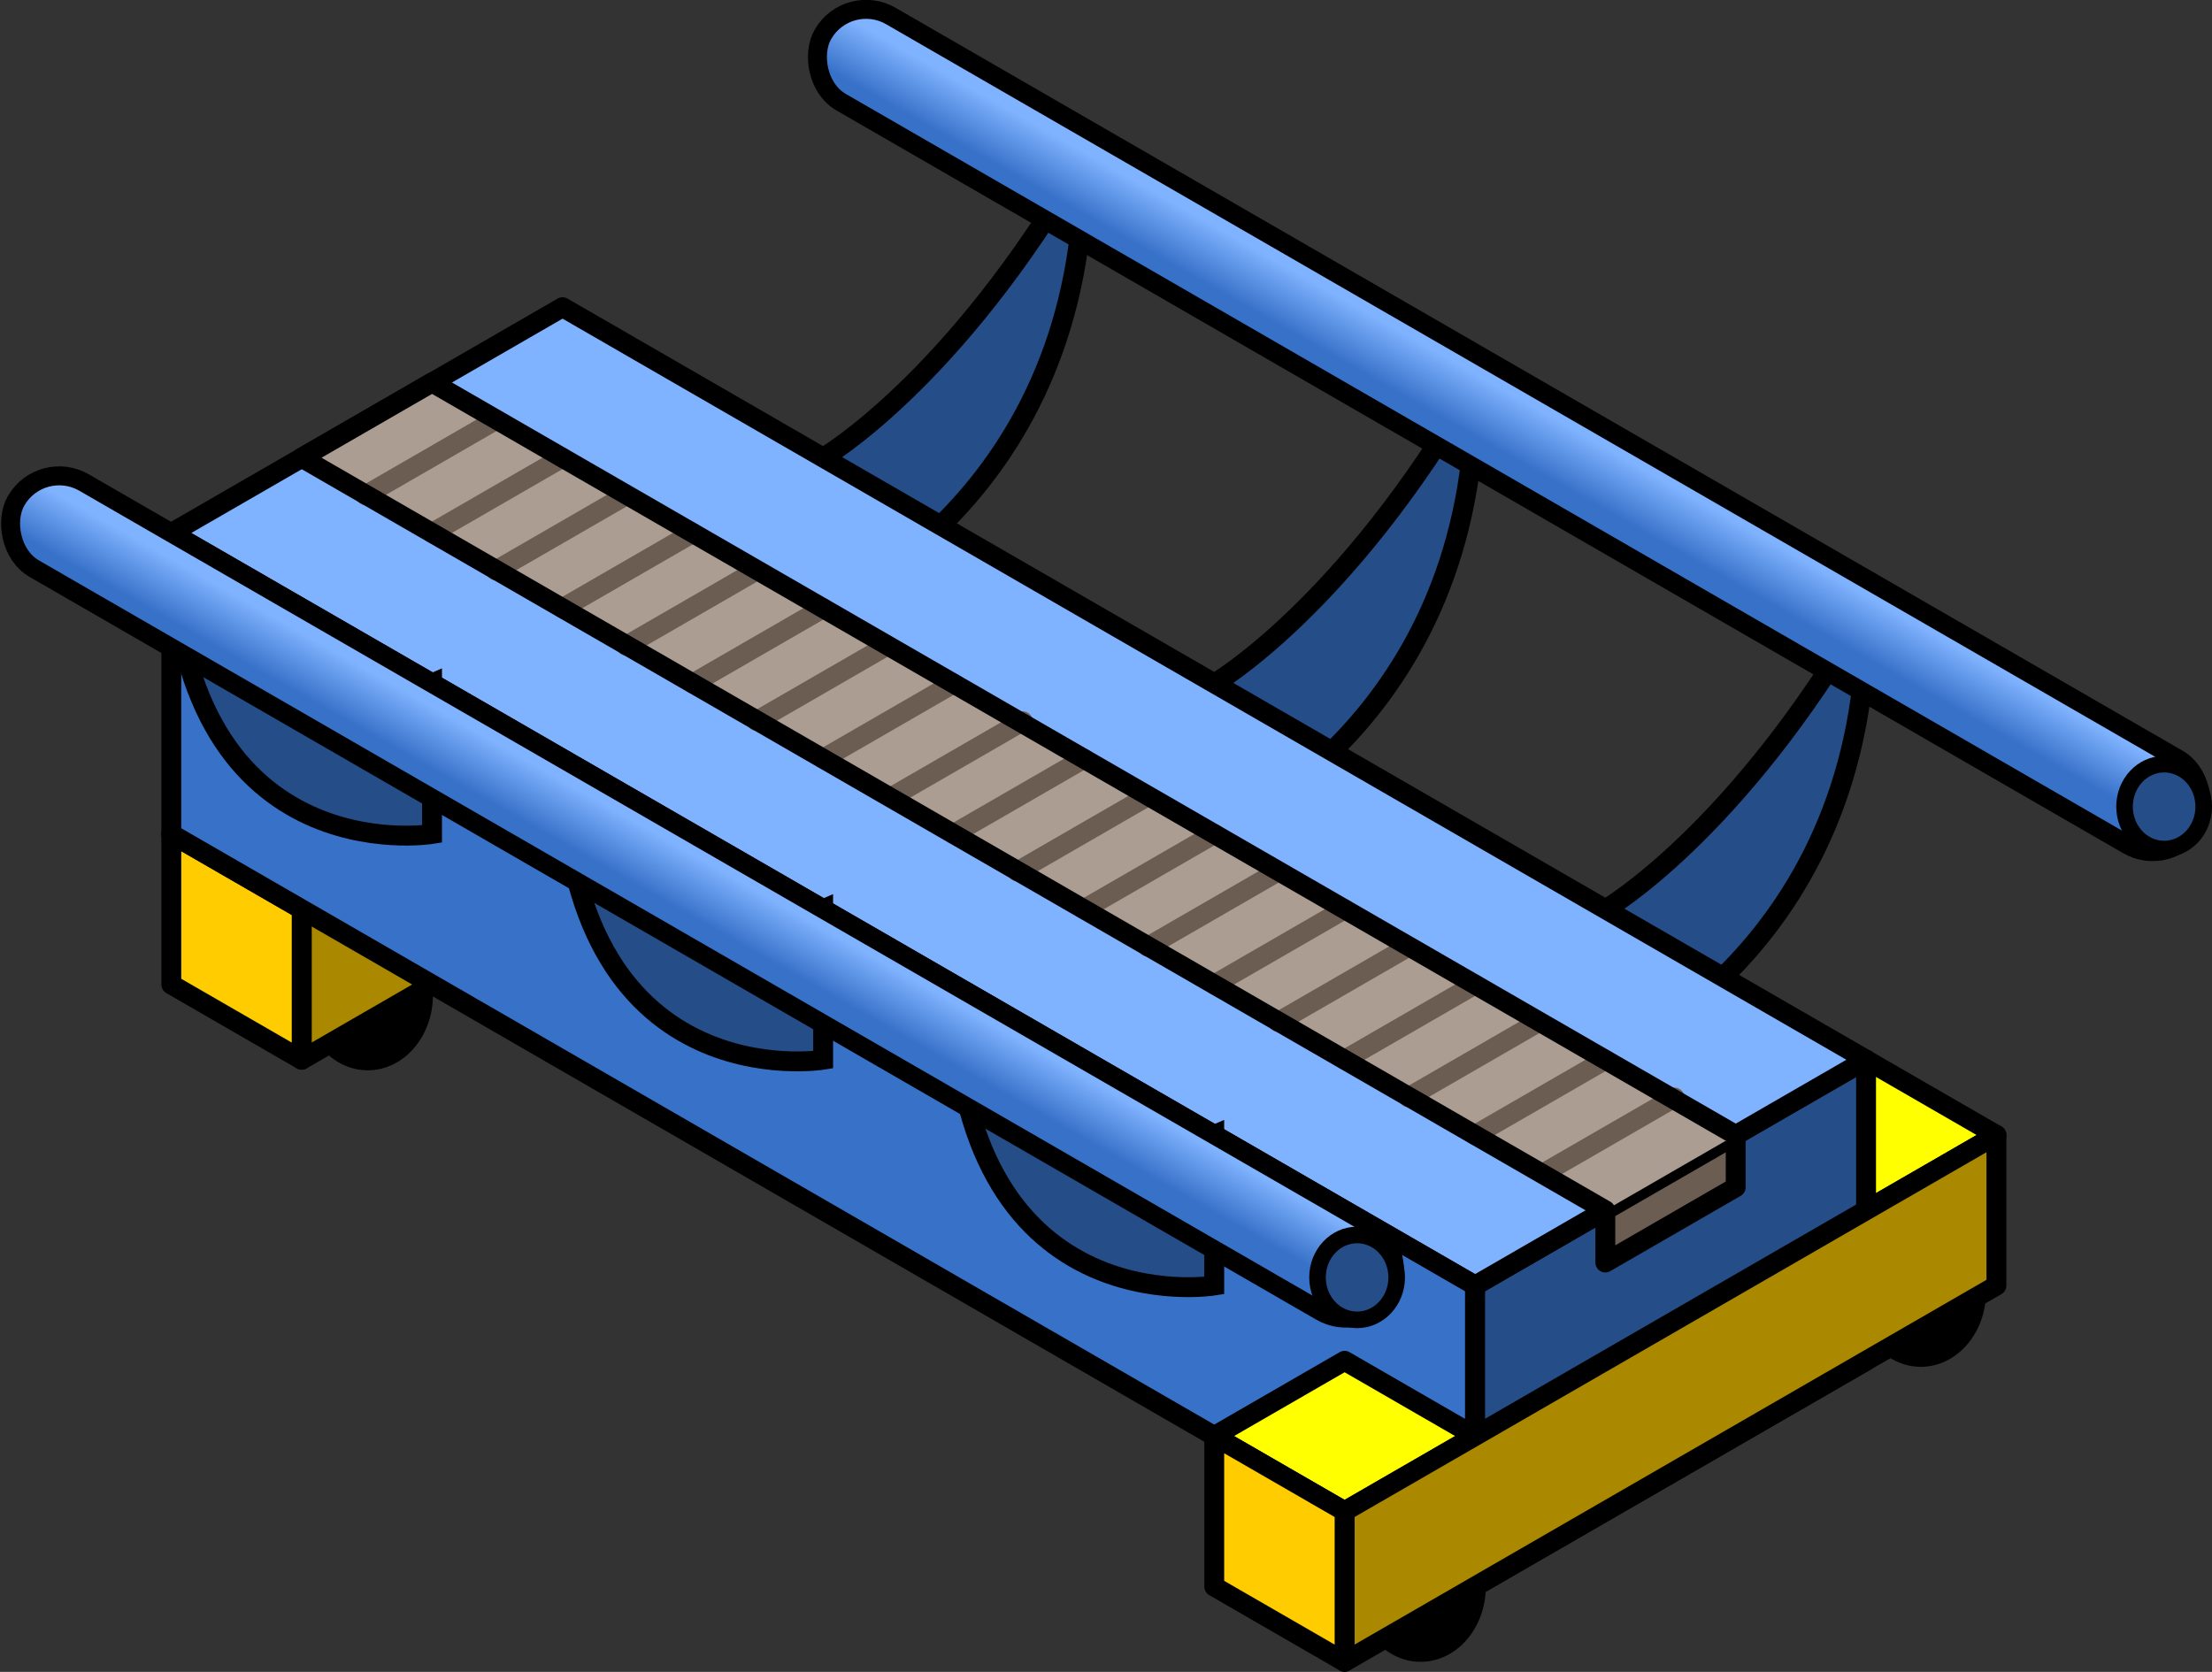 <?xml version="1.0" encoding="UTF-8" standalone="no"?>
<!-- Created with Inkscape (http://www.inkscape.org/) -->

<svg
   xmlns:dc="http://purl.org/dc/elements/1.1/"
   xmlns:cc="http://creativecommons.org/ns#"
   xmlns:rdf="http://www.w3.org/1999/02/22-rdf-syntax-ns#"
   xmlns:svg="http://www.w3.org/2000/svg"
   xmlns="http://www.w3.org/2000/svg"
   xmlns:xlink="http://www.w3.org/1999/xlink"
   xmlns:sodipodi="http://sodipodi.sourceforge.net/DTD/sodipodi-0.dtd"
   xmlns:inkscape="http://www.inkscape.org/namespaces/inkscape"
   width="14.694mm"
   height="11.108mm"
   viewBox="0 0 14.694 11.108"
   version="1.1"
   id="svg152255"
   inkscape:version="0.92.3 (2405546, 2018-03-11)"
   sodipodi:docname="Conv_translateur.svg">
  <rect x="0" y="0" width="14.694" height="11.108" fill="#333333" stroke="none"/>
  <defs
     id="defs152249">
    <linearGradient
       inkscape:collect="always"
       xlink:href="#linearGradient5525"
       id="linearGradient9959"
       gradientUnits="userSpaceOnUse"
       gradientTransform="translate(3.092,-5.364)"
       x1="118.536"
       y1="111.838"
       x2="118.539"
       y2="112.207" />
    <linearGradient
       inkscape:collect="always"
       id="linearGradient5525">
      <stop
         style="stop-color:#80b3ff;stop-opacity:1"
         offset="0"
         id="stop5521" />
      <stop
         style="stop-color:#3771c8;stop-opacity:1"
         offset="1"
         id="stop5523" />
    </linearGradient>
    <linearGradient
       inkscape:collect="always"
       xlink:href="#linearGradient5525"
       id="linearGradient9961"
       gradientUnits="userSpaceOnUse"
       x1="118.536"
       y1="111.838"
       x2="118.539"
       y2="112.207" />
  </defs>
  <sodipodi:namedview
     id="base"
     pagecolor="#ffffff"
     bordercolor="#666666"
     borderopacity="1.0"
     inkscape:pageopacity="0.0"
     inkscape:pageshadow="2"
     inkscape:zoom="11.2"
     inkscape:cx="22.338944"
     inkscape:cy="21.311343"
     inkscape:document-units="mm"
     inkscape:current-layer="layer1"
     showgrid="false"
     fit-margin-top="0"
     fit-margin-left="0"
     fit-margin-right="0"
     fit-margin-bottom="0"
     inkscape:window-width="1920"
     inkscape:window-height="1009"
     inkscape:window-x="-8"
     inkscape:window-y="-8"
     inkscape:window-maximized="1" />
  <g
     inkscape:label="Calque 1"
     inkscape:groupmode="layer"
     id="layer1"
     transform="translate(-60.689,-124.381)">
    <g
       style="display:inline"
       id="g10459"
       transform="translate(-37.766,-52.578)">
      <ellipse
         style="opacity:1;vector-effect:none;fill:#000000;fill-opacity:1;stroke:none;stroke-width:0.187;stroke-linecap:round;stroke-linejoin:round;stroke-miterlimit:4;stroke-dasharray:none;stroke-dashoffset:0;stroke-opacity:1;paint-order:fill markers stroke"
         id="ellipse10409"
         cx="100.898"
         cy="183.57"
         rx="0.433"
         ry="0.5" />
      <ellipse
         ry="0.5"
         rx="0.433"
         cy="187.5"
         cx="107.892"
         id="path10405"
         style="opacity:1;vector-effect:none;fill:#000000;fill-opacity:1;stroke:none;stroke-width:0.187;stroke-linecap:round;stroke-linejoin:round;stroke-miterlimit:4;stroke-dasharray:none;stroke-dashoffset:0;stroke-opacity:1;paint-order:fill markers stroke" />
      <ellipse
         style="opacity:1;vector-effect:none;fill:#000000;fill-opacity:1;stroke:none;stroke-width:0.187;stroke-linecap:round;stroke-linejoin:round;stroke-miterlimit:4;stroke-dasharray:none;stroke-dashoffset:0;stroke-opacity:1;paint-order:fill markers stroke"
         id="ellipse10407"
         cx="111.215"
         cy="185.54"
         rx="0.433"
         ry="0.5" />
      <path
         style="fill:#ffff00;fill-opacity:1;stroke:#000000;stroke-width:0.132;stroke-linecap:round;stroke-linejoin:round;stroke-miterlimit:4;stroke-dasharray:none;stroke-opacity:1"
         d="m 100.459,182 0.866,0.5 -0.866,0.5 -0.866,-0.5 z"
         id="path10399"
         inkscape:connector-curvature="0" />
      <path
         style="fill:#aa8800;fill-opacity:1;stroke:#000000;stroke-width:0.132;stroke-linecap:round;stroke-linejoin:round;stroke-miterlimit:4;stroke-dasharray:none;stroke-opacity:1"
         d="m 104.789,180.5 v 1 l -4.33,2.5 v -1 z"
         id="path10401"
         inkscape:connector-curvature="0" />
      <path
         style="fill:#ffcc00;fill-opacity:1;stroke:#000000;stroke-width:0.132;stroke-linecap:round;stroke-linejoin:round;stroke-miterlimit:4;stroke-dasharray:none;stroke-opacity:1"
         d="m 99.593,182.5 0.866,0.5 v 1 l -0.866,-0.5 z"
         id="path10403"
         inkscape:connector-curvature="0" />
      <path
         inkscape:connector-curvature="0"
         id="path10391"
         d="m 110.851,185 -0.866,-0.5 0.866,-0.5 0.866,0.5 z"
         style="fill:#ffff00;fill-opacity:1;stroke:#000000;stroke-width:0.132;stroke-linecap:round;stroke-linejoin:round;stroke-miterlimit:4;stroke-dasharray:none;stroke-opacity:1" />
      <g
         id="g9887"
         transform="translate(55.426,26)">
        <path
           sodipodi:nodetypes="cccc"
           inkscape:connector-curvature="0"
           id="path9877"
           d="m 50.229,152 c 0.023,2.28 -1.732,3 -1.732,3 v -1 c 0,0 0.866,-0.5 1.732,-2 z"
           style="fill:#254d88;fill-opacity:1;stroke:#000000;stroke-width:0.132;stroke-linecap:butt;stroke-linejoin:miter;stroke-miterlimit:4;stroke-dasharray:none;stroke-opacity:1" />
        <path
           style="fill:#254d88;fill-opacity:1;stroke:#000000;stroke-width:0.132;stroke-linecap:butt;stroke-linejoin:miter;stroke-miterlimit:4;stroke-dasharray:none;stroke-opacity:1"
           d="m 52.828,153.5 c 0.023,2.28 -1.732,3 -1.732,3 v -1 c 0,0 0.866,-0.5 1.732,-2 z"
           id="path9879"
           inkscape:connector-curvature="0"
           sodipodi:nodetypes="cccc" />
        <path
           sodipodi:nodetypes="cccc"
           inkscape:connector-curvature="0"
           id="path9881"
           d="m 55.426,155 c 0.023,2.28 -1.732,3 -1.732,3 v -1 c 0,0 0.866,-0.5 1.732,-2 z"
           style="fill:#254d88;fill-opacity:1;stroke:#000000;stroke-width:0.132;stroke-linecap:butt;stroke-linejoin:miter;stroke-miterlimit:4;stroke-dasharray:none;stroke-opacity:1" />
        <rect
           transform="rotate(30)"
           ry="0.33"
           y="106.353"
           x="117.592"
           height="0.661"
           width="10.53"
           id="rect9883"
           style="opacity:1;vector-effect:none;fill:url(#linearGradient9959);fill-opacity:1;stroke:#000000;stroke-width:0.126;stroke-linecap:round;stroke-linejoin:round;stroke-miterlimit:4;stroke-dasharray:none;stroke-dashoffset:0;stroke-opacity:1;paint-order:fill markers stroke" />
        <ellipse
           ry="0.282"
           rx="0.263"
           cy="156.318"
           cx="57.405"
           id="ellipse9885"
           style="opacity:1;vector-effect:none;fill:#254d88;fill-opacity:1;stroke:#000000;stroke-width:0.11;stroke-linecap:round;stroke-linejoin:round;stroke-miterlimit:4;stroke-dasharray:none;stroke-dashoffset:0;stroke-opacity:1;paint-order:fill markers stroke" />
      </g>
      <g
         transform="translate(25.115,-6.5)"
         id="g10131">
        <path
           style="fill:#6c5d53;fill-opacity:1;stroke:none;stroke-width:0.265px;stroke-linecap:butt;stroke-linejoin:miter;stroke-opacity:1"
           d="m 84.004,191.5 0.866,-0.5 c 0,0 0,1 0,1 l -0.866,0.5 z"
           id="path10081"
           inkscape:connector-curvature="0" />
        <path
           style="fill:#254d88;fill-opacity:1;stroke:#000000;stroke-width:0.132;stroke-linecap:butt;stroke-linejoin:round;stroke-miterlimit:4;stroke-dasharray:none;stroke-opacity:1"
           d="m 83.138,192 v 2 l 2.598,-1.5 v -2 l -0.866,0.5 10e-7,0.347 -0.866,0.5 -10e-7,-0.347 z"
           id="path10083"
           inkscape:connector-curvature="0"
           sodipodi:nodetypes="ccccccccc" />
        <path
           sodipodi:nodetypes="ccccc"
           inkscape:connector-curvature="0"
           id="path10085"
           d="m 85.737,190.5 -8.66,-5 -2.598,1.5 8.66,5 z"
           style="fill:#80b3ff;stroke:#000000;stroke-width:0.132;stroke-linecap:round;stroke-linejoin:round;stroke-miterlimit:4;stroke-dasharray:none;stroke-opacity:1;paint-order:fill markers stroke" />
        <path
           sodipodi:nodetypes="ccccc"
           inkscape:connector-curvature="0"
           id="path10087"
           d="m 83.138,192 -8.66,-5 v 2 l 8.66,5 z"
           style="fill:#3771c8;stroke:#000000;stroke-width:0.132;stroke-linecap:round;stroke-linejoin:round;stroke-miterlimit:4;stroke-dasharray:none;stroke-opacity:1;paint-order:fill markers stroke" />
        <path
           sodipodi:nodetypes="cccc"
           inkscape:connector-curvature="0"
           id="path10089"
           d="m 84.87,191 -8.66,-5 -0.866,0.5 8.66,5"
           style="fill:#ac9d93;stroke:none;stroke-width:0.132;stroke-linecap:butt;stroke-linejoin:round;stroke-miterlimit:4;stroke-dasharray:none;stroke-opacity:1" />
        <path
           inkscape:connector-curvature="0"
           id="path10091"
           d="m 76.21,187 0.866,-0.5"
           style="fill:#6c5d53;stroke:#6c5d53;stroke-width:0.132;stroke-linecap:round;stroke-linejoin:miter;stroke-miterlimit:4;stroke-dasharray:none;stroke-opacity:1" />
        <path
           style="fill:#6c5d53;stroke:#6c5d53;stroke-width:0.132;stroke-linecap:round;stroke-linejoin:miter;stroke-miterlimit:4;stroke-dasharray:none;stroke-opacity:1"
           d="m 77.076,187.5 0.866,-0.5"
           id="path10093"
           inkscape:connector-curvature="0" />
        <path
           inkscape:connector-curvature="0"
           id="path10095"
           d="m 77.942,188 0.866,-0.5"
           style="fill:#6c5d53;stroke:#6c5d53;stroke-width:0.132;stroke-linecap:round;stroke-linejoin:miter;stroke-miterlimit:4;stroke-dasharray:none;stroke-opacity:1" />
        <path
           style="fill:#6c5d53;stroke:#6c5d53;stroke-width:0.132;stroke-linecap:round;stroke-linejoin:miter;stroke-miterlimit:4;stroke-dasharray:none;stroke-opacity:1"
           d="m 78.808,188.5 0.866,-0.5"
           id="path10097"
           inkscape:connector-curvature="0" />
        <path
           style="fill:#6c5d53;stroke:#6c5d53;stroke-width:0.132;stroke-linecap:round;stroke-linejoin:miter;stroke-miterlimit:4;stroke-dasharray:none;stroke-opacity:1"
           d="m 75.768,186.749 0.866,-0.5"
           id="path10099"
           inkscape:connector-curvature="0" />
        <path
           inkscape:connector-curvature="0"
           id="path10101"
           d="m 76.634,187.249 0.866,-0.5"
           style="fill:#6c5d53;stroke:#6c5d53;stroke-width:0.132;stroke-linecap:round;stroke-linejoin:miter;stroke-miterlimit:4;stroke-dasharray:none;stroke-opacity:1" />
        <path
           style="fill:#6c5d53;stroke:#6c5d53;stroke-width:0.132;stroke-linecap:round;stroke-linejoin:miter;stroke-miterlimit:4;stroke-dasharray:none;stroke-opacity:1"
           d="m 77.5,187.749 0.866,-0.5"
           id="path10103"
           inkscape:connector-curvature="0" />
        <path
           inkscape:connector-curvature="0"
           id="path10105"
           d="m 78.366,188.249 0.866,-0.5"
           style="fill:#6c5d53;stroke:#6c5d53;stroke-width:0.132;stroke-linecap:round;stroke-linejoin:miter;stroke-miterlimit:4;stroke-dasharray:none;stroke-opacity:1" />
        <path
           inkscape:connector-curvature="0"
           id="path10107"
           d="m 79.268,188.751 0.866,-0.5"
           style="fill:#6c5d53;stroke:#6c5d53;stroke-width:0.132;stroke-linecap:round;stroke-linejoin:miter;stroke-miterlimit:4;stroke-dasharray:none;stroke-opacity:1" />
        <path
           style="fill:#6c5d53;stroke:#6c5d53;stroke-width:0.132;stroke-linecap:round;stroke-linejoin:miter;stroke-miterlimit:4;stroke-dasharray:none;stroke-opacity:1"
           d="m 80.54,189.5 0.866,-0.5"
           id="path10109"
           inkscape:connector-curvature="0" />
        <path
           inkscape:connector-curvature="0"
           id="path10111"
           d="m 81.406,190 0.866,-0.5"
           style="fill:#6c5d53;stroke:#6c5d53;stroke-width:0.132;stroke-linecap:round;stroke-linejoin:miter;stroke-miterlimit:4;stroke-dasharray:none;stroke-opacity:1" />
        <path
           style="fill:#6c5d53;stroke:#6c5d53;stroke-width:0.132;stroke-linecap:round;stroke-linejoin:miter;stroke-miterlimit:4;stroke-dasharray:none;stroke-opacity:1"
           d="m 82.272,190.5 0.866,-0.5"
           id="path10113"
           inkscape:connector-curvature="0" />
        <path
           inkscape:connector-curvature="0"
           id="path10115"
           d="m 83.138,191 0.866,-0.5"
           style="fill:#6c5d53;stroke:#6c5d53;stroke-width:0.132;stroke-linecap:round;stroke-linejoin:miter;stroke-miterlimit:4;stroke-dasharray:none;stroke-opacity:1" />
        <path
           inkscape:connector-curvature="0"
           id="path10117"
           d="m 80.098,189.249 0.866,-0.5"
           style="fill:#6c5d53;stroke:#6c5d53;stroke-width:0.132;stroke-linecap:round;stroke-linejoin:miter;stroke-miterlimit:4;stroke-dasharray:none;stroke-opacity:1" />
        <path
           style="fill:#6c5d53;stroke:#6c5d53;stroke-width:0.132;stroke-linecap:round;stroke-linejoin:miter;stroke-miterlimit:4;stroke-dasharray:none;stroke-opacity:1"
           d="m 80.964,189.749 0.866,-0.5"
           id="path10119"
           inkscape:connector-curvature="0" />
        <path
           inkscape:connector-curvature="0"
           id="path10121"
           d="m 81.83,190.249 0.866,-0.5"
           style="fill:#6c5d53;stroke:#6c5d53;stroke-width:0.132;stroke-linecap:round;stroke-linejoin:miter;stroke-miterlimit:4;stroke-dasharray:none;stroke-opacity:1" />
        <path
           style="fill:#6c5d53;stroke:#6c5d53;stroke-width:0.132;stroke-linecap:round;stroke-linejoin:miter;stroke-miterlimit:4;stroke-dasharray:none;stroke-opacity:1"
           d="m 82.696,190.749 0.866,-0.5"
           id="path10123"
           inkscape:connector-curvature="0" />
        <path
           style="fill:#6c5d53;stroke:#6c5d53;stroke-width:0.132;stroke-linecap:round;stroke-linejoin:miter;stroke-miterlimit:4;stroke-dasharray:none;stroke-opacity:1"
           d="m 83.598,191.251 0.866,-0.5"
           id="path10125"
           inkscape:connector-curvature="0" />
        <path
           style="fill:#6c5d53;stroke:#6c5d53;stroke-width:0.132;stroke-linecap:round;stroke-linejoin:miter;stroke-miterlimit:4;stroke-dasharray:none;stroke-opacity:1"
           d="m 79.674,189 0.866,-0.5"
           id="path10127"
           inkscape:connector-curvature="0" />
        <path
           sodipodi:nodetypes="cccc"
           style="fill:none;stroke:#000000;stroke-width:0.132;stroke-linecap:round;stroke-linejoin:round;stroke-miterlimit:4;stroke-dasharray:none;stroke-opacity:1"
           d="m 84.87,191 -8.66,-5 -0.866,0.5 8.66,5"
           id="path10129"
           inkscape:connector-curvature="0" />
      </g>
      <g
         id="g9955"
         transform="translate(55.426,26)">
        <path
           sodipodi:nodetypes="cccc"
           inkscape:connector-curvature="0"
           id="path9945"
           d="m 46.765,156 c 0.023,2.28 1.732,2 1.732,2 v -1 c 0,0 -1.311,0.567 -1.732,-1 z"
           style="fill:#254d88;fill-opacity:1;stroke:#000000;stroke-width:0.132;stroke-linecap:butt;stroke-linejoin:miter;stroke-miterlimit:4;stroke-dasharray:none;stroke-opacity:1" />
        <path
           style="fill:#254d88;fill-opacity:1;stroke:#000000;stroke-width:0.132;stroke-linecap:butt;stroke-linejoin:miter;stroke-miterlimit:4;stroke-dasharray:none;stroke-opacity:1"
           d="m 49.363,157.5 c 0.023,2.28 1.732,2 1.732,2 v -1 c 0,0 -1.311,0.567 -1.732,-1 z"
           id="path9947"
           inkscape:connector-curvature="0"
           sodipodi:nodetypes="cccc" />
        <path
           style="fill:#254d88;fill-opacity:1;stroke:#000000;stroke-width:0.132;stroke-linecap:butt;stroke-linejoin:miter;stroke-miterlimit:4;stroke-dasharray:none;stroke-opacity:1"
           d="m 44.167,154.5 c 0.023,2.28 1.732,2 1.732,2 v -1 c 0,0 -1.311,0.567 -1.732,-1 z"
           id="path9949"
           inkscape:connector-curvature="0"
           sodipodi:nodetypes="cccc" />
        <rect
           style="opacity:1;vector-effect:none;fill:url(#linearGradient9961);fill-opacity:1;stroke:#000000;stroke-width:0.126;stroke-linecap:round;stroke-linejoin:round;stroke-miterlimit:4;stroke-dasharray:none;stroke-dashoffset:0;stroke-opacity:1;paint-order:fill markers stroke"
           id="rect9951"
           width="10.53"
           height="0.661"
           x="114.5"
           y="111.717"
           ry="0.33"
           transform="rotate(30)" />
        <ellipse
           style="opacity:1;vector-effect:none;fill:#254d88;fill-opacity:1;stroke:#000000;stroke-width:0.11;stroke-linecap:round;stroke-linejoin:round;stroke-miterlimit:4;stroke-dasharray:none;stroke-dashoffset:0;stroke-opacity:1;paint-order:fill markers stroke"
           id="ellipse9953"
           cx="52.044"
           cy="159.446"
           rx="0.263"
           ry="0.282" />
      </g>
      <path
         inkscape:connector-curvature="0"
         id="path10389"
         d="m 107.387,186 0.866,0.5 -0.866,0.5 -0.866,-0.5 z"
         style="fill:#ffff00;fill-opacity:1;stroke:#000000;stroke-width:0.132;stroke-linecap:round;stroke-linejoin:round;stroke-miterlimit:4;stroke-dasharray:none;stroke-opacity:1" />
      <path
         inkscape:connector-curvature="0"
         id="path10393"
         d="m 111.717,184.5 v 1 l -4.33,2.5 v -1 z"
         style="fill:#aa8800;fill-opacity:1;stroke:#000000;stroke-width:0.132;stroke-linecap:round;stroke-linejoin:round;stroke-miterlimit:4;stroke-dasharray:none;stroke-opacity:1" />
      <path
         inkscape:connector-curvature="0"
         id="path10395"
         d="m 106.521,186.5 0.866,0.5 v 1 l -0.866,-0.5 z"
         style="fill:#ffcc00;fill-opacity:1;stroke:#000000;stroke-width:0.132;stroke-linecap:round;stroke-linejoin:round;stroke-miterlimit:4;stroke-dasharray:none;stroke-opacity:1" />
    </g>
  </g>
</svg>
